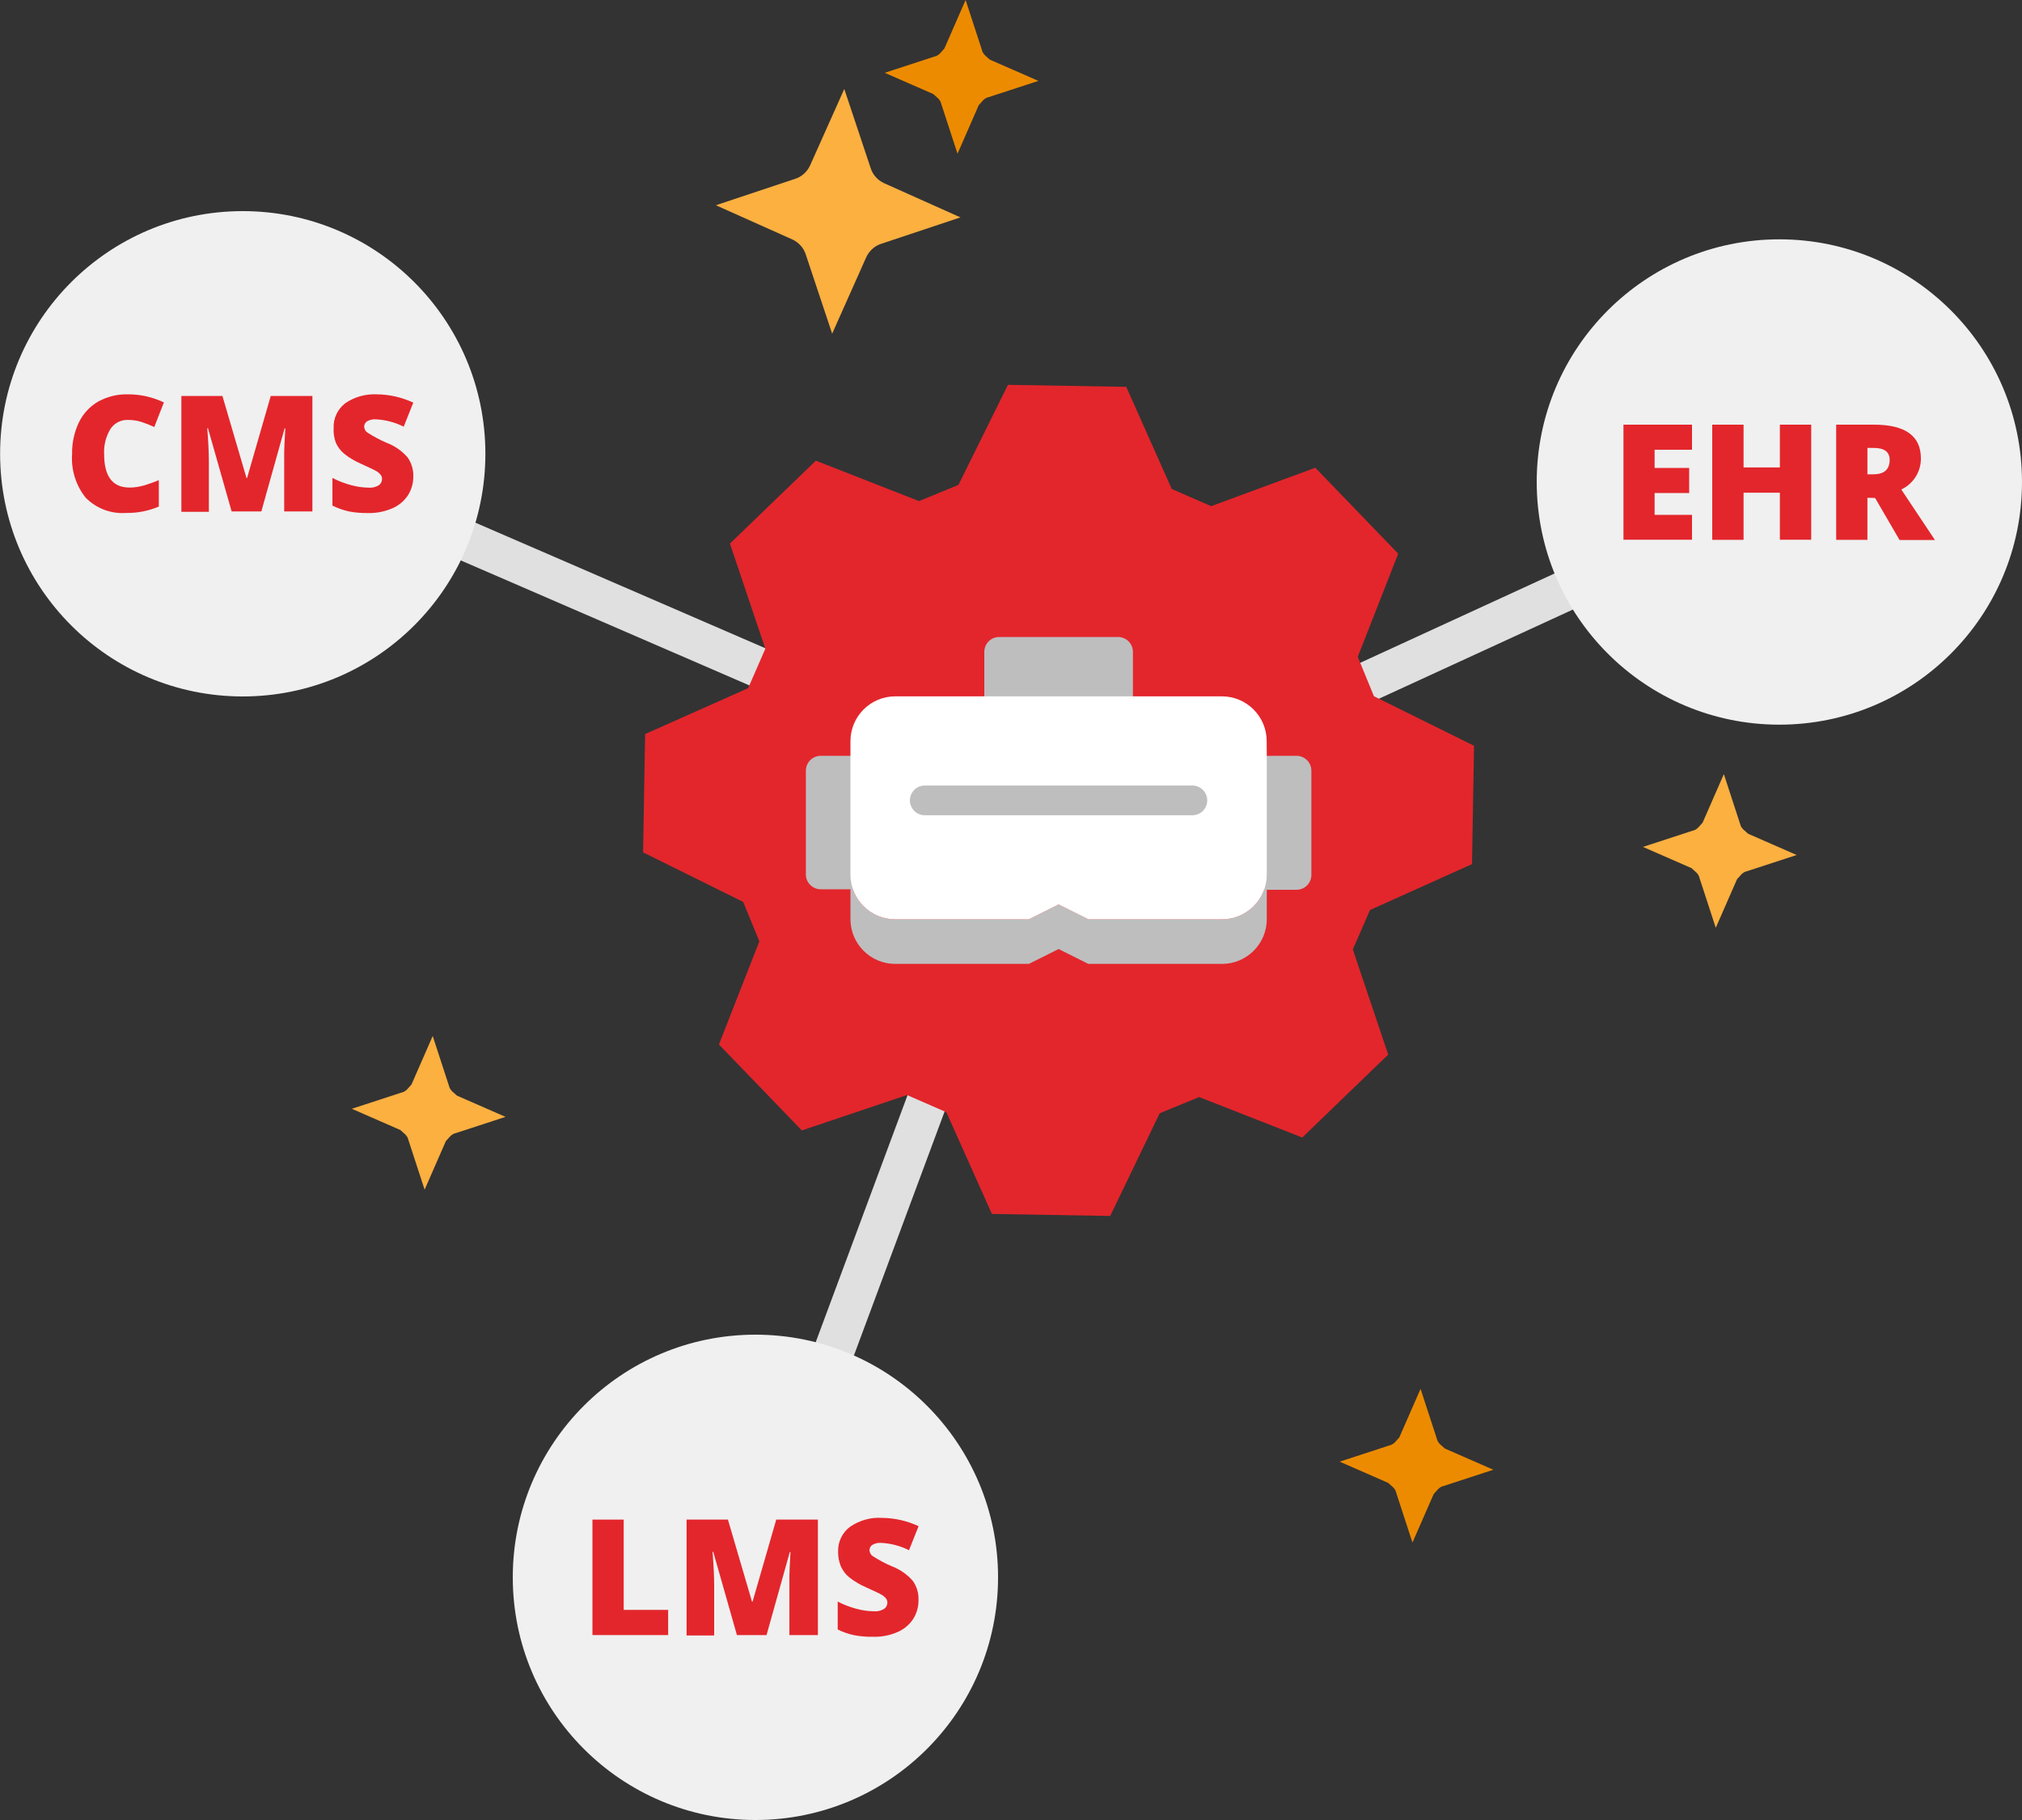 <?xml version="1.0" encoding="utf-8"?>
<!-- Generator: Adobe Illustrator 24.3.0, SVG Export Plug-In . SVG Version: 6.00 Build 0)  -->
<svg version="1.1" id="design" xmlns="http://www.w3.org/2000/svg" xmlns:xlink="http://www.w3.org/1999/xlink" x="0px" y="0px"
	 viewBox="0 0 200 180" style="enable-background:new 0 0 200 180;" xml:space="preserve">
<rect x="0" y="0" width="200" height="180" fill="#333333" stroke="none"/>
<style type="text/css">
	.st0{fill:none;stroke:#E0E0E0;stroke-width:4;stroke-miterlimit:10;}
	.st1{fill:#ED8B00;}
	.st2{fill:#FBB040;}
	.st3{fill:#E3262C;}
	.st4{fill:#F0F0F0;}
	.st5{fill:#BEBEBF;}
	.st6{fill:#FFFFFF;}
</style>
<line class="st0" x1="105.81" y1="80.96" x2="175.21" y2="49.06"/>
<line class="st0" x1="26.21" y1="44.86" x2="103.11" y2="78.16"/>
<line class="st0" x1="103.11" y1="78.16" x2="74.41" y2="155.36"/>
<path class="st1" d="M139.71,152.56l-1.6-4.9c-0.1-0.5-0.5-0.7-0.8-1l-4.8-2.1l4.9-1.6c0.5-0.1,0.7-0.5,1-0.8l2.1-4.8l1.6,4.9
	c0.1,0.5,0.5,0.7,0.8,1l4.8,2.1l-4.9,1.6c-0.5,0.1-0.7,0.5-1,0.8L139.71,152.56z"/>
<path class="st2" d="M169.71,91.76l-1.6-4.9c-0.1-0.5-0.5-0.7-0.8-1l-4.8-2.1l4.9-1.6c0.5-0.1,0.7-0.5,1-0.8l2.1-4.8l1.6,4.9
	c0.1,0.5,0.5,0.7,0.8,1l4.8,2.1l-4.9,1.6c-0.5,0.1-0.7,0.5-1,0.8L169.71,91.76z"/>
<path class="st2" d="M42,117.66l-1.6-4.9c-0.1-0.5-0.5-0.7-0.8-1l-4.8-2.1l4.9-1.6c0.5-0.1,0.7-0.5,1-0.8l2.1-4.8l1.6,4.9
	c0.1,0.5,0.5,0.7,0.8,1l4.8,2.1l-4.9,1.6c-0.5,0.1-0.7,0.5-1,0.8L42,117.66z"/>
<path class="st1" d="M94.71,15.2l-1.6-4.9c-0.1-0.5-0.5-0.7-0.8-1l-4.8-2.1l4.9-1.6c0.5-0.1,0.7-0.5,1-0.8l2.1-4.8l1.6,4.9
	c0.1,0.5,0.5,0.7,0.8,1l4.8,2.1l-4.9,1.6c-0.5,0.1-0.7,0.5-1,0.8L94.71,15.2z"/>
<path class="st2" d="M82.31,33l-2.6-7.8c-0.2-0.66-0.68-1.2-1.3-1.5l-7.6-3.4l7.8-2.6c0.66-0.2,1.2-0.68,1.5-1.3l3.4-7.6l2.6,7.8
	c0.2,0.66,0.68,1.2,1.3,1.5L95,21.5l-7.8,2.6c-0.66,0.2-1.2,0.68-1.5,1.3L82.31,33z"/>
<path class="st3" d="M109.81,120.26l-11.7-0.2L93.61,110l-3.9-1.7l-10.4,3.5l-8.2-8.5l4-10.2l-1.6-3.9l-9.9-4.9l0.2-11.7L74,68.06
	l1.7-3.9l-3.5-10.4l8.5-8.2l10.2,4l3.9-1.6l4.9-9.9l11.7,0.2l4.5,10.1l3.9,1.7l10.3-3.8l8.2,8.5l-4,10.2l1.6,3.9l9.9,4.9l-0.2,11.7
	L135.51,90l-1.7,3.9l3.5,10.4l-8.5,8.2l-10.2-4l-3.9,1.6L109.81,120.26z"/>
<circle class="st4" cx="74.72" cy="156" r="24"/>
<circle class="st4" cx="176" cy="47.67" r="24"/>
<circle class="st4" cx="24.01" cy="44.88" r="24"/>
<path class="st3" d="M12.64,41.53c-0.69-0.02-1.34,0.32-1.72,0.9c-0.45,0.75-0.67,1.62-0.62,2.49c0,2.2,0.84,3.3,2.51,3.3
	c0.5,0,0.99-0.08,1.47-0.22c0.49-0.15,0.96-0.32,1.43-0.51v2.61c-1.02,0.43-2.12,0.65-3.23,0.63c-1.49,0.11-2.95-0.44-4-1.5
	c-0.98-1.22-1.46-2.77-1.35-4.33c-0.02-1.08,0.21-2.15,0.67-3.12c0.42-0.87,1.09-1.59,1.92-2.07c0.9-0.49,1.92-0.74,2.95-0.71
	c1.23,0,2.44,0.27,3.54,0.8l-0.95,2.43c-0.41-0.19-0.84-0.36-1.27-0.5C13.55,41.59,13.1,41.53,12.64,41.53z"/>
<path class="st3" d="M22.91,50.58l-2.34-8.23H20.5c0.11,1.4,0.16,2.49,0.16,3.27v5h-2.72V39.16H22l2.38,8.11h0.06l2.34-8.11h4.12
	v11.42h-2.79v-5c0-0.26,0-0.55,0-0.87s0.04-1.1,0.11-2.34h-0.07l-2.3,8.21H22.91z"/>
<path class="st3" d="M40.88,47.11c0.01,0.67-0.18,1.33-0.54,1.89c-0.38,0.57-0.92,1.01-1.55,1.28c-0.75,0.32-1.56,0.48-2.38,0.46
	c-0.64,0.01-1.28-0.04-1.91-0.16c-0.56-0.13-1.11-0.32-1.62-0.58v-2.73c0.59,0.3,1.2,0.54,1.84,0.71c0.57,0.16,1.16,0.24,1.75,0.25
	c0.35,0.03,0.7-0.06,1-0.24c0.2-0.14,0.32-0.37,0.32-0.61c0-0.15-0.04-0.29-0.13-0.41c-0.11-0.14-0.25-0.27-0.41-0.36
	c-0.19-0.12-0.7-0.36-1.52-0.73c-0.6-0.26-1.17-0.59-1.68-1c-0.36-0.29-0.64-0.67-0.83-1.09c-0.17-0.46-0.25-0.96-0.22-1.45
	c-0.04-0.96,0.39-1.88,1.15-2.46c0.91-0.63,2.01-0.93,3.11-0.88c1.25,0.01,2.48,0.29,3.62,0.82l-0.95,2.38
	c-0.86-0.44-1.81-0.68-2.77-0.73c-0.3-0.02-0.61,0.05-0.87,0.21c-0.17,0.12-0.27,0.31-0.27,0.52c0.01,0.25,0.14,0.47,0.35,0.6
	c0.6,0.38,1.23,0.72,1.89,1c0.79,0.3,1.49,0.79,2.05,1.43C40.7,45.78,40.9,46.44,40.88,47.11z"/>
<path class="st3" d="M167.36,53.38h-6.78V42h6.78v2.48h-3.7v1.8h3.42v2.48h-3.42v2.16h3.7V53.38z"/>
<path class="st3" d="M179.15,53.38h-3.1v-4.65h-3.59v4.66h-3.1V42h3.1v4.23h3.59V42h3.1V53.38z"/>
<path class="st3" d="M184.71,49.23v4.16h-3.09V42h3.74c3.09,0,4.64,1.11,4.64,3.34c0.01,1.31-0.75,2.51-1.94,3.07l3.33,5h-3.5
	l-2.42-4.16L184.71,49.23z M184.71,46.91h0.58c1.08,0,1.62-0.48,1.62-1.43c0-0.79-0.53-1.18-1.59-1.18h-0.61V46.91z"/>
<path class="st3" d="M58.6,161.71v-11.42h3.09v8.93h4.4v2.49H58.6z"/>
<path class="st3" d="M72.89,161.71l-2.34-8.23h-0.07c0.11,1.4,0.16,2.49,0.16,3.27v5h-2.73v-11.46H72l2.38,8.11h0.06l2.34-8.11h4.12
	v11.42h-2.82v-5c0-0.26,0-0.55,0-0.87s0.04-1.1,0.11-2.34h-0.07l-2.3,8.21H72.89z"/>
<path class="st3" d="M90.85,158.25c0.01,0.67-0.18,1.33-0.54,1.89c-0.38,0.57-0.92,1.01-1.55,1.28c-0.75,0.32-1.56,0.48-2.38,0.46
	c-0.64,0.01-1.28-0.04-1.91-0.16c-0.56-0.12-1.1-0.31-1.61-0.56v-2.76c0.59,0.3,1.2,0.54,1.84,0.71c0.57,0.16,1.16,0.24,1.75,0.25
	c0.35,0.03,0.7-0.06,1-0.24c0.2-0.14,0.32-0.37,0.32-0.61c0-0.15-0.04-0.29-0.13-0.41c-0.11-0.14-0.25-0.27-0.41-0.36
	c-0.19-0.12-0.7-0.36-1.52-0.73c-0.61-0.26-1.19-0.6-1.71-1.01c-0.36-0.29-0.64-0.67-0.83-1.09c-0.19-0.46-0.28-0.96-0.27-1.46
	c-0.03-0.96,0.41-1.88,1.18-2.45c0.93-0.64,2.04-0.95,3.16-0.88c1.25,0.01,2.48,0.29,3.62,0.82l-0.95,2.38
	c-0.86-0.44-1.81-0.68-2.77-0.73c-0.3-0.02-0.61,0.05-0.87,0.21c-0.17,0.12-0.27,0.31-0.27,0.52c0.01,0.24,0.14,0.47,0.35,0.6
	c0.6,0.38,1.23,0.72,1.89,1c0.79,0.3,1.49,0.79,2.05,1.43C90.68,156.91,90.88,157.57,90.85,158.25z"/>
<path class="st5" d="M110.59,63c0.81,0,1.47,0.66,1.47,1.47l0,0v5.89c0,0.81-0.66,1.47-1.47,1.47l0,0H98.83
	c-0.81,0-1.47-0.66-1.47-1.47l0,0v-5.9c0.01-0.81,0.66-1.46,1.47-1.46H110.59z"/>
<path class="st5" d="M84.12,86.51c0.01,2.43,1.98,4.4,4.41,4.41h13.24l2.94-1.47l2.94,1.47h13.24c2.43-0.01,4.4-1.98,4.41-4.41v4.41
	c-0.01,2.43-1.98,4.4-4.41,4.41h-13.24l-2.94-1.47l-2.94,1.47H88.53c-2.43-0.01-4.4-1.98-4.41-4.41
	C84.12,90.92,84.12,86.51,84.12,86.51z"/>
<path class="st5" d="M128.24,74.75c0.81,0,1.47,0.66,1.47,1.47l0,0v10.29c0.01,0.81-0.64,1.48-1.45,1.49c-0.01,0-0.01,0-0.02,0
	h-20.61c-0.81,0-1.47-0.33-1.47-0.74v-11c0-0.81,0.66-1.47,1.47-1.47l0,0L128.24,74.75z"/>
<path class="st5" d="M87.06,85v2.21c-0.38,0.42-0.91,0.68-1.47,0.74h-4.41c-0.81,0-1.47-0.66-1.47-1.47l0,0V76.22
	c0-0.81,0.66-1.47,1.47-1.47l0,0h4.41c0.81,0,1.47,0.66,1.47,1.47l0,0V85z"/>
<path class="st6" d="M125.3,74.75v11.76c-0.01,2.43-1.98,4.4-4.41,4.41h-13.24l-2.94-1.47l-2.94,1.47H88.53
	c-2.43-0.01-4.4-1.98-4.41-4.41V73.28c0.01-2.43,1.98-4.4,4.41-4.41h32.35c2.43,0.01,4.4,1.98,4.41,4.41L125.3,74.75z"/>
<path class="st5" d="M117.94,80.63H91.47c-0.81,0-1.47-0.66-1.47-1.47s0.66-1.47,1.47-1.47l0,0h26.47c0.81,0,1.47,0.66,1.47,1.47
	S118.75,80.63,117.94,80.63z"/>
</svg>
